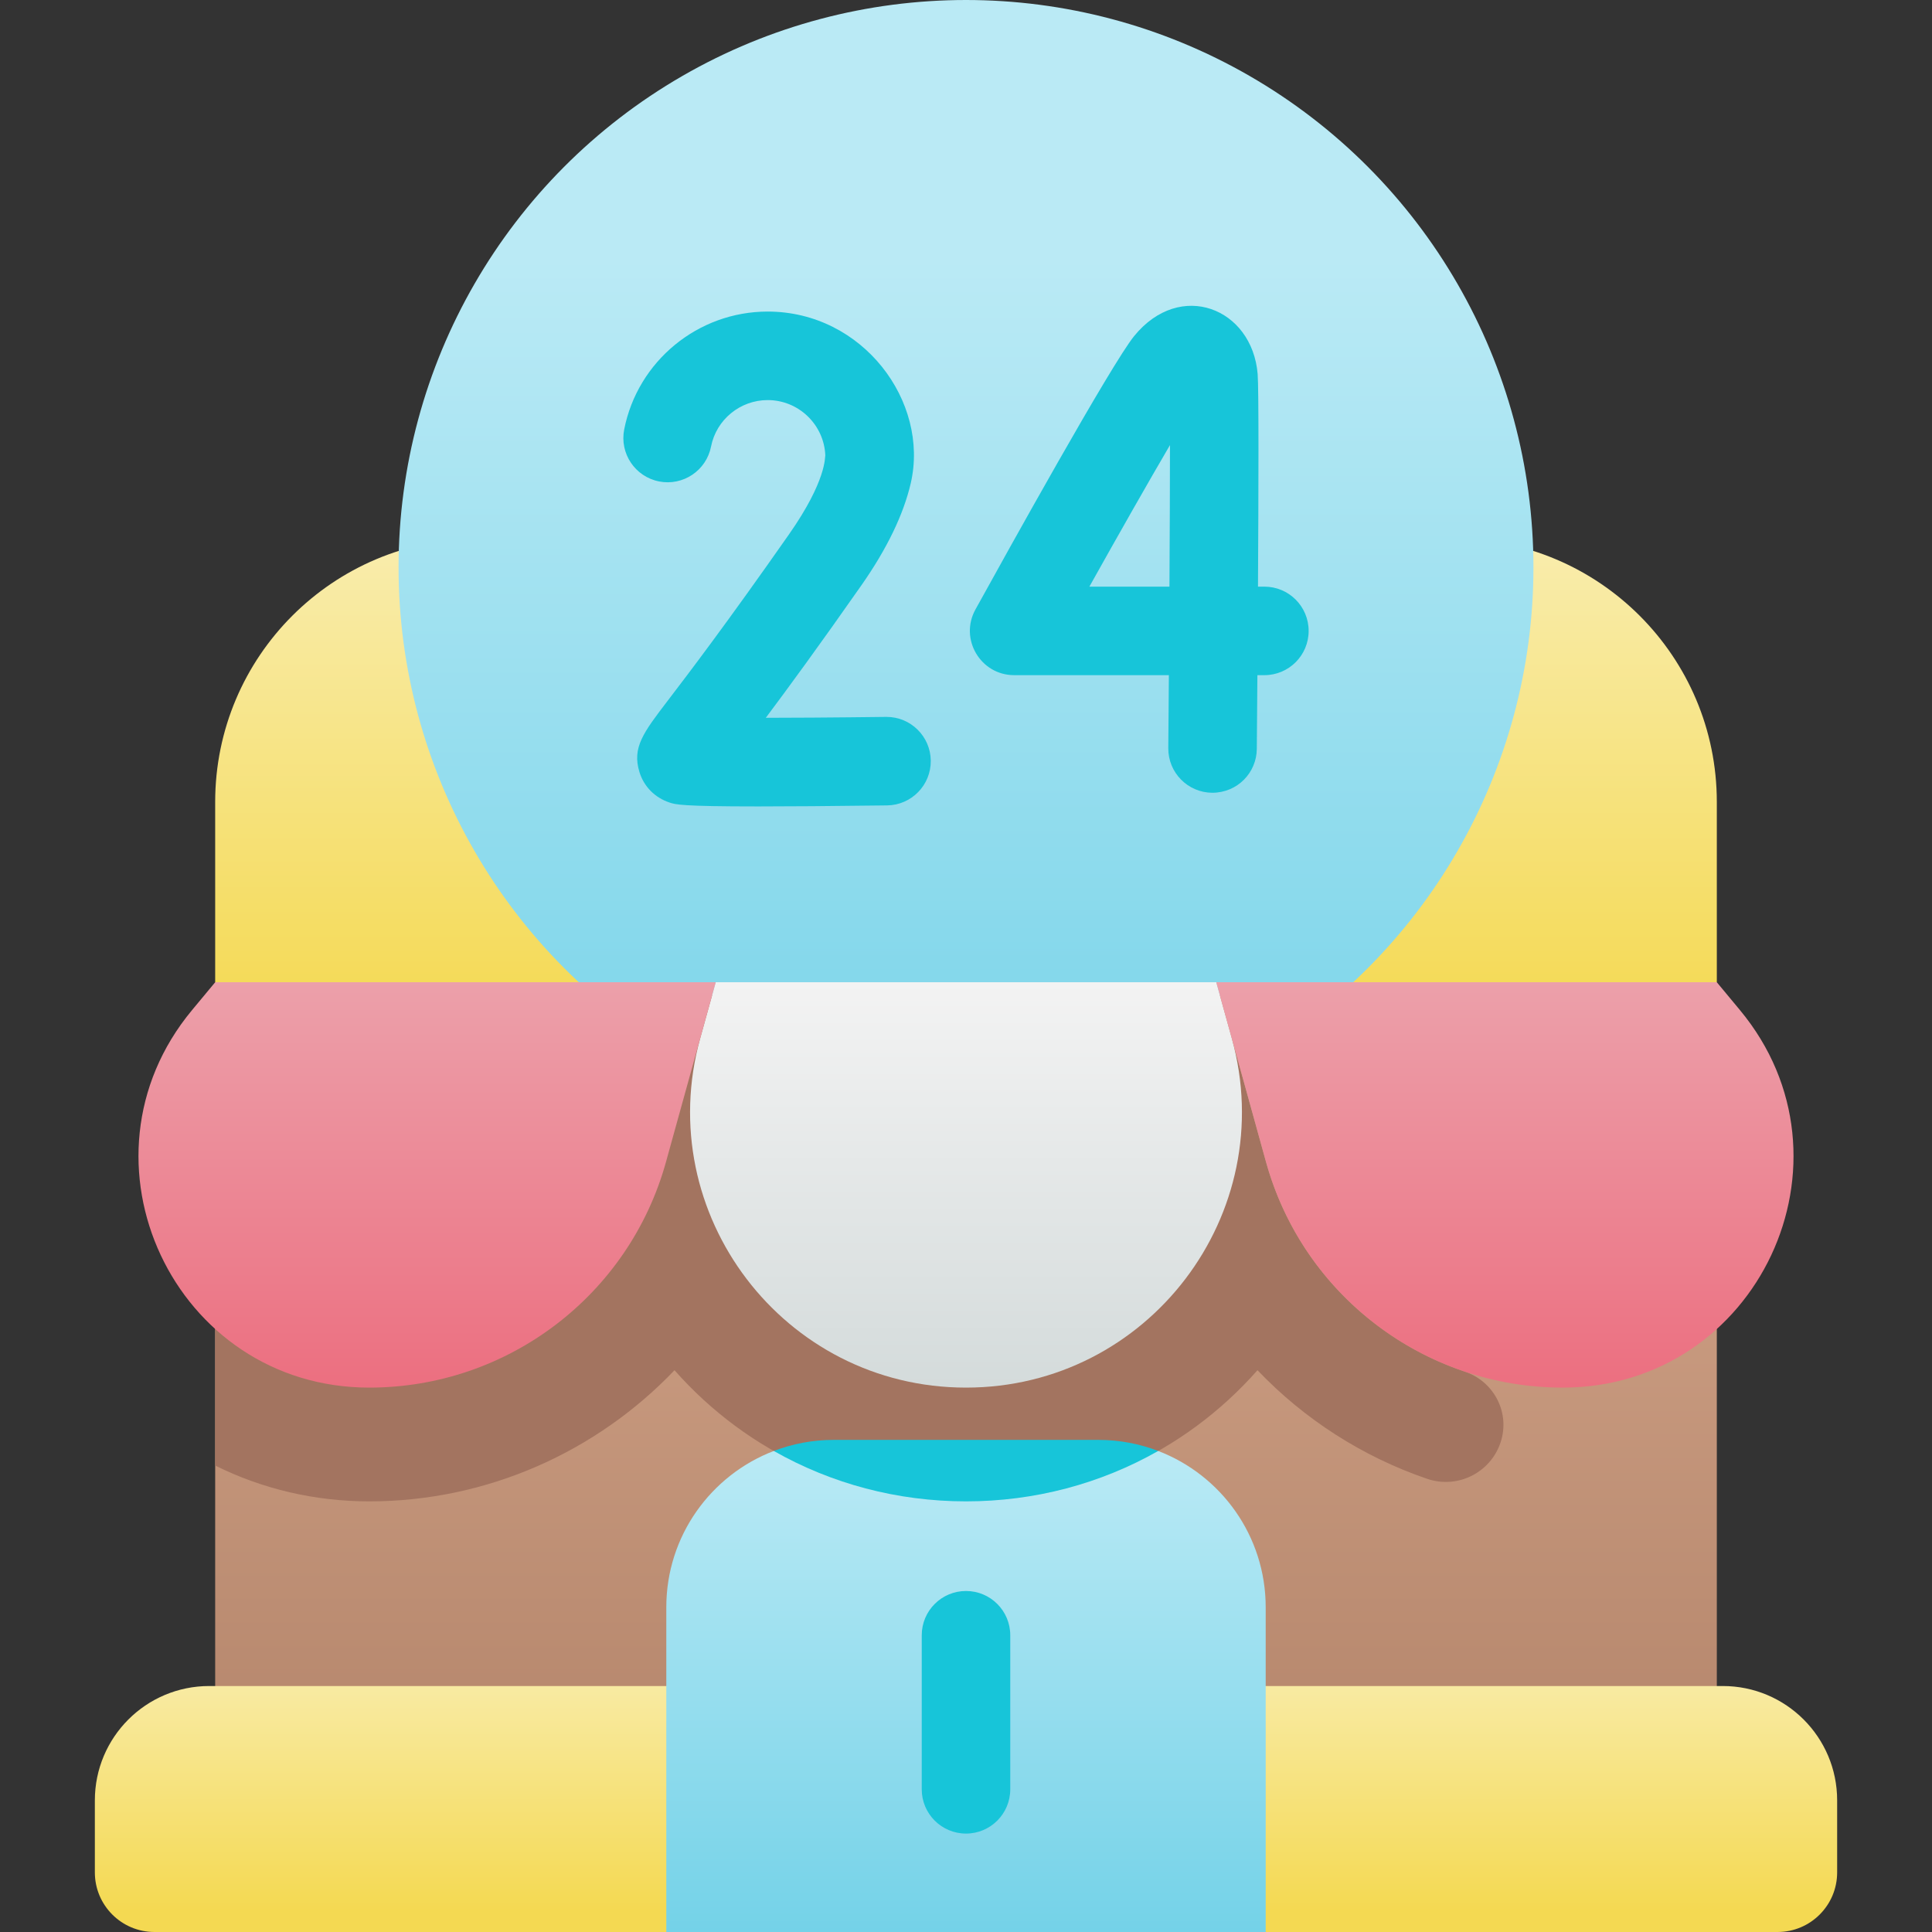 <svg id="Capa_1" enable-background="new 0 0 502 502" height="512" viewBox="0 0 502 502" width="512" xmlns="http://www.w3.org/2000/svg" xmlns:xlink="http://www.w3.org/1999/xlink"><rect x="0" y="0" width="502" height="502" fill="#333333" stroke="none"/><linearGradient id="lg1"><stop offset="0" stop-color="#f4d952"/><stop offset="1" stop-color="#f9edaf"/></linearGradient><linearGradient id="SVGID_1_" gradientUnits="userSpaceOnUse" x1="251" x2="251" xlink:href="#lg1" y1="265.798" y2="137.246"/><linearGradient id="lg2"><stop offset="0" stop-color="#74d2e8"/><stop offset="1" stop-color="#baeaf5"/></linearGradient><linearGradient id="SVGID_2_" gradientUnits="userSpaceOnUse" x1="251" x2="251" xlink:href="#lg2" y1="313.251" y2="67.215"/><linearGradient id="SVGID_3_" gradientUnits="userSpaceOnUse" x1="251" x2="251" y1="516.163" y2="320.816"><stop offset="0" stop-color="#ad7d63"/><stop offset="1" stop-color="#cb9d82"/></linearGradient><linearGradient id="SVGID_4_" gradientUnits="userSpaceOnUse" x1="251" x2="251" xlink:href="#lg1" y1="496.323" y2="428.43"/><linearGradient id="SVGID_5_" gradientUnits="userSpaceOnUse" x1="251" x2="251" xlink:href="#lg2" y1="501.804" y2="376.562"/><linearGradient id="SVGID_6_" gradientUnits="userSpaceOnUse" x1="251" x2="251" y1="360.384" y2="254.842"><stop offset="0" stop-color="#d4dbdb"/><stop offset="1" stop-color="#f3f3f3"/></linearGradient><linearGradient id="lg3"><stop offset="0" stop-color="#ec6f80"/><stop offset="1" stop-color="#eca0aa"/></linearGradient><linearGradient id="SVGID_7_" gradientUnits="userSpaceOnUse" x1="110.975" x2="110.975" xlink:href="#lg3" y1="360.384" y2="254.842"/><linearGradient id="SVGID_8_" gradientTransform="matrix(-1 0 0 1 112.497 0)" gradientUnits="userSpaceOnUse" x1="-278.528" x2="-278.528" xlink:href="#lg3" y1="360.384" y2="254.842"/><g><path d="m377.665 139.95h-253.33c-37.79 0-68.424 30.634-68.424 68.424v46.846h390.179v-46.846c0-37.789-30.635-68.424-68.425-68.424z" fill="url(#SVGID_1_)"/><circle cx="251" cy="147.44" fill="url(#SVGID_2_)" r="147.44"/><path d="m55.91 258.635h390.179v230.426h-390.179z" fill="url(#SVGID_3_)"/><path d="m380.562 356.372c-24.67-8.294-44.379-28.351-51.612-54.479l-11.975-43.257h-261.065v122.158c12.131 6.033 25.75 9.313 40.039 9.313 30.646 0 59.086-12.883 79.313-34.075 19.198 21.742 46.396 34.075 75.738 34.075s56.54-12.333 75.738-34.076c12.157 12.737 27.281 22.472 44.067 28.213 8.196 2.803 17.06-1.888 19.333-10.246 2.037-7.491-2.217-15.153-9.576-17.626z" fill="#a37460"/><path d="m447.641 438.087h-393.282c-16.41 0-29.713 13.303-29.713 29.713v18.715c0 8.552 6.933 15.485 15.485 15.485h132.997l77.872-13.422 77.872 13.422h132.997c8.552 0 15.485-6.933 15.485-15.485v-18.715c0-16.41-13.303-29.713-29.713-29.713z" fill="url(#SVGID_4_)"/><path d="m300.941 377.01c-17.359 3.803-32.054 6.59-49.941 6.59s-32.582-2.787-49.941-6.59c-16.332 6.262-27.931 22.079-27.931 40.614v84.376h155.744v-84.375c0-18.535-11.599-34.353-27.931-40.615z" fill="url(#SVGID_5_)"/><path d="m251 390.106c17.888 0 34.974-4.591 49.942-13.096-4.833-1.853-10.077-2.879-15.563-2.879h-68.758c-5.486 0-10.729 1.026-15.563 2.879 14.968 8.505 32.054 13.096 49.942 13.096z" fill="#17c5d9"/><g><path d="m251 360.549c-47.362 0-81.695-45.129-69.059-90.773l4.029-14.556h130.06l4.029 14.556c12.636 45.645-21.697 90.773-69.059 90.773z" fill="url(#SVGID_6_)"/><path d="m95.95 360.549c-50.7 0-78.438-59.091-46.047-98.095l6.008-7.234h130.06l-12.92 46.672c-9.595 34.66-41.138 58.657-77.101 58.657z" fill="url(#SVGID_7_)"/><path d="m406.05 360.549c50.7 0 78.438-59.091 46.047-98.095l-6.008-7.234h-130.059l12.92 46.672c9.594 34.66 41.137 58.657 77.1 58.657z" fill="url(#SVGID_8_)"/></g><path d="m251 476.426c-6.352 0-11.5-5.148-11.5-11.5v-40.033c0-6.352 5.148-11.5 11.5-11.5s11.5 5.148 11.5 11.5v40.033c0 6.351-5.148 11.5-11.5 11.5z" fill="#17c5d9"/><g><g><path d="m314.961 205.987c-6.35-.056-11.455-5.248-11.4-11.6.051-5.806.102-12.246.151-18.957h-40.195c-8.74 0-14.293-9.396-10.069-17.055 8.192-14.851 35.379-63.861 41.258-71.074 11.971-14.685 30.648-7.238 32.075 9.874.308 3.694.231 30.377.087 55.255h1.663c6.352 0 11.5 5.148 11.5 11.5s-5.148 11.5-11.5 11.5h-1.817c-.063 8.626-.122 15.582-.152 19.156-.055 6.184-5.022 11.401-11.601 11.401zm-31.902-53.556h20.805c.079-13.693.134-26.889.136-36.778-5.595 9.55-13.174 22.882-20.941 36.778z" fill="#17c5d9"/></g><g><path d="m196.931 209.538c-19.932 0-21.426-.498-22.982-1.018-3.795-1.265-6.635-4.14-7.788-7.888-1.966-6.391.971-10.235 7.405-18.659 5.259-6.886 15.046-19.701 31.45-43.139 9.823-14.035 9.286-20.102 9.428-20.518-.331-7.975-6.923-14.361-14.979-14.361-7.149 0-13.336 5.077-14.711 12.073-1.224 6.232-7.271 10.296-13.501 9.067-6.232-1.225-10.292-7.27-9.067-13.501 3.488-17.754 19.166-30.64 37.279-30.64 24.73 0 42.071 23.393 37.183 44.594-1.888 8.139-6.19 17.046-12.788 26.474-11.016 15.738-19.108 26.781-24.878 34.487 17.505-.028 30.144-.236 31.366-.236 6.284 0 11.417 5.054 11.496 11.355.08 6.351-5.004 11.564-11.354 11.644-14.854.188-25.657.266-33.559.266z" fill="#17c5d9"/></g></g></g></svg>